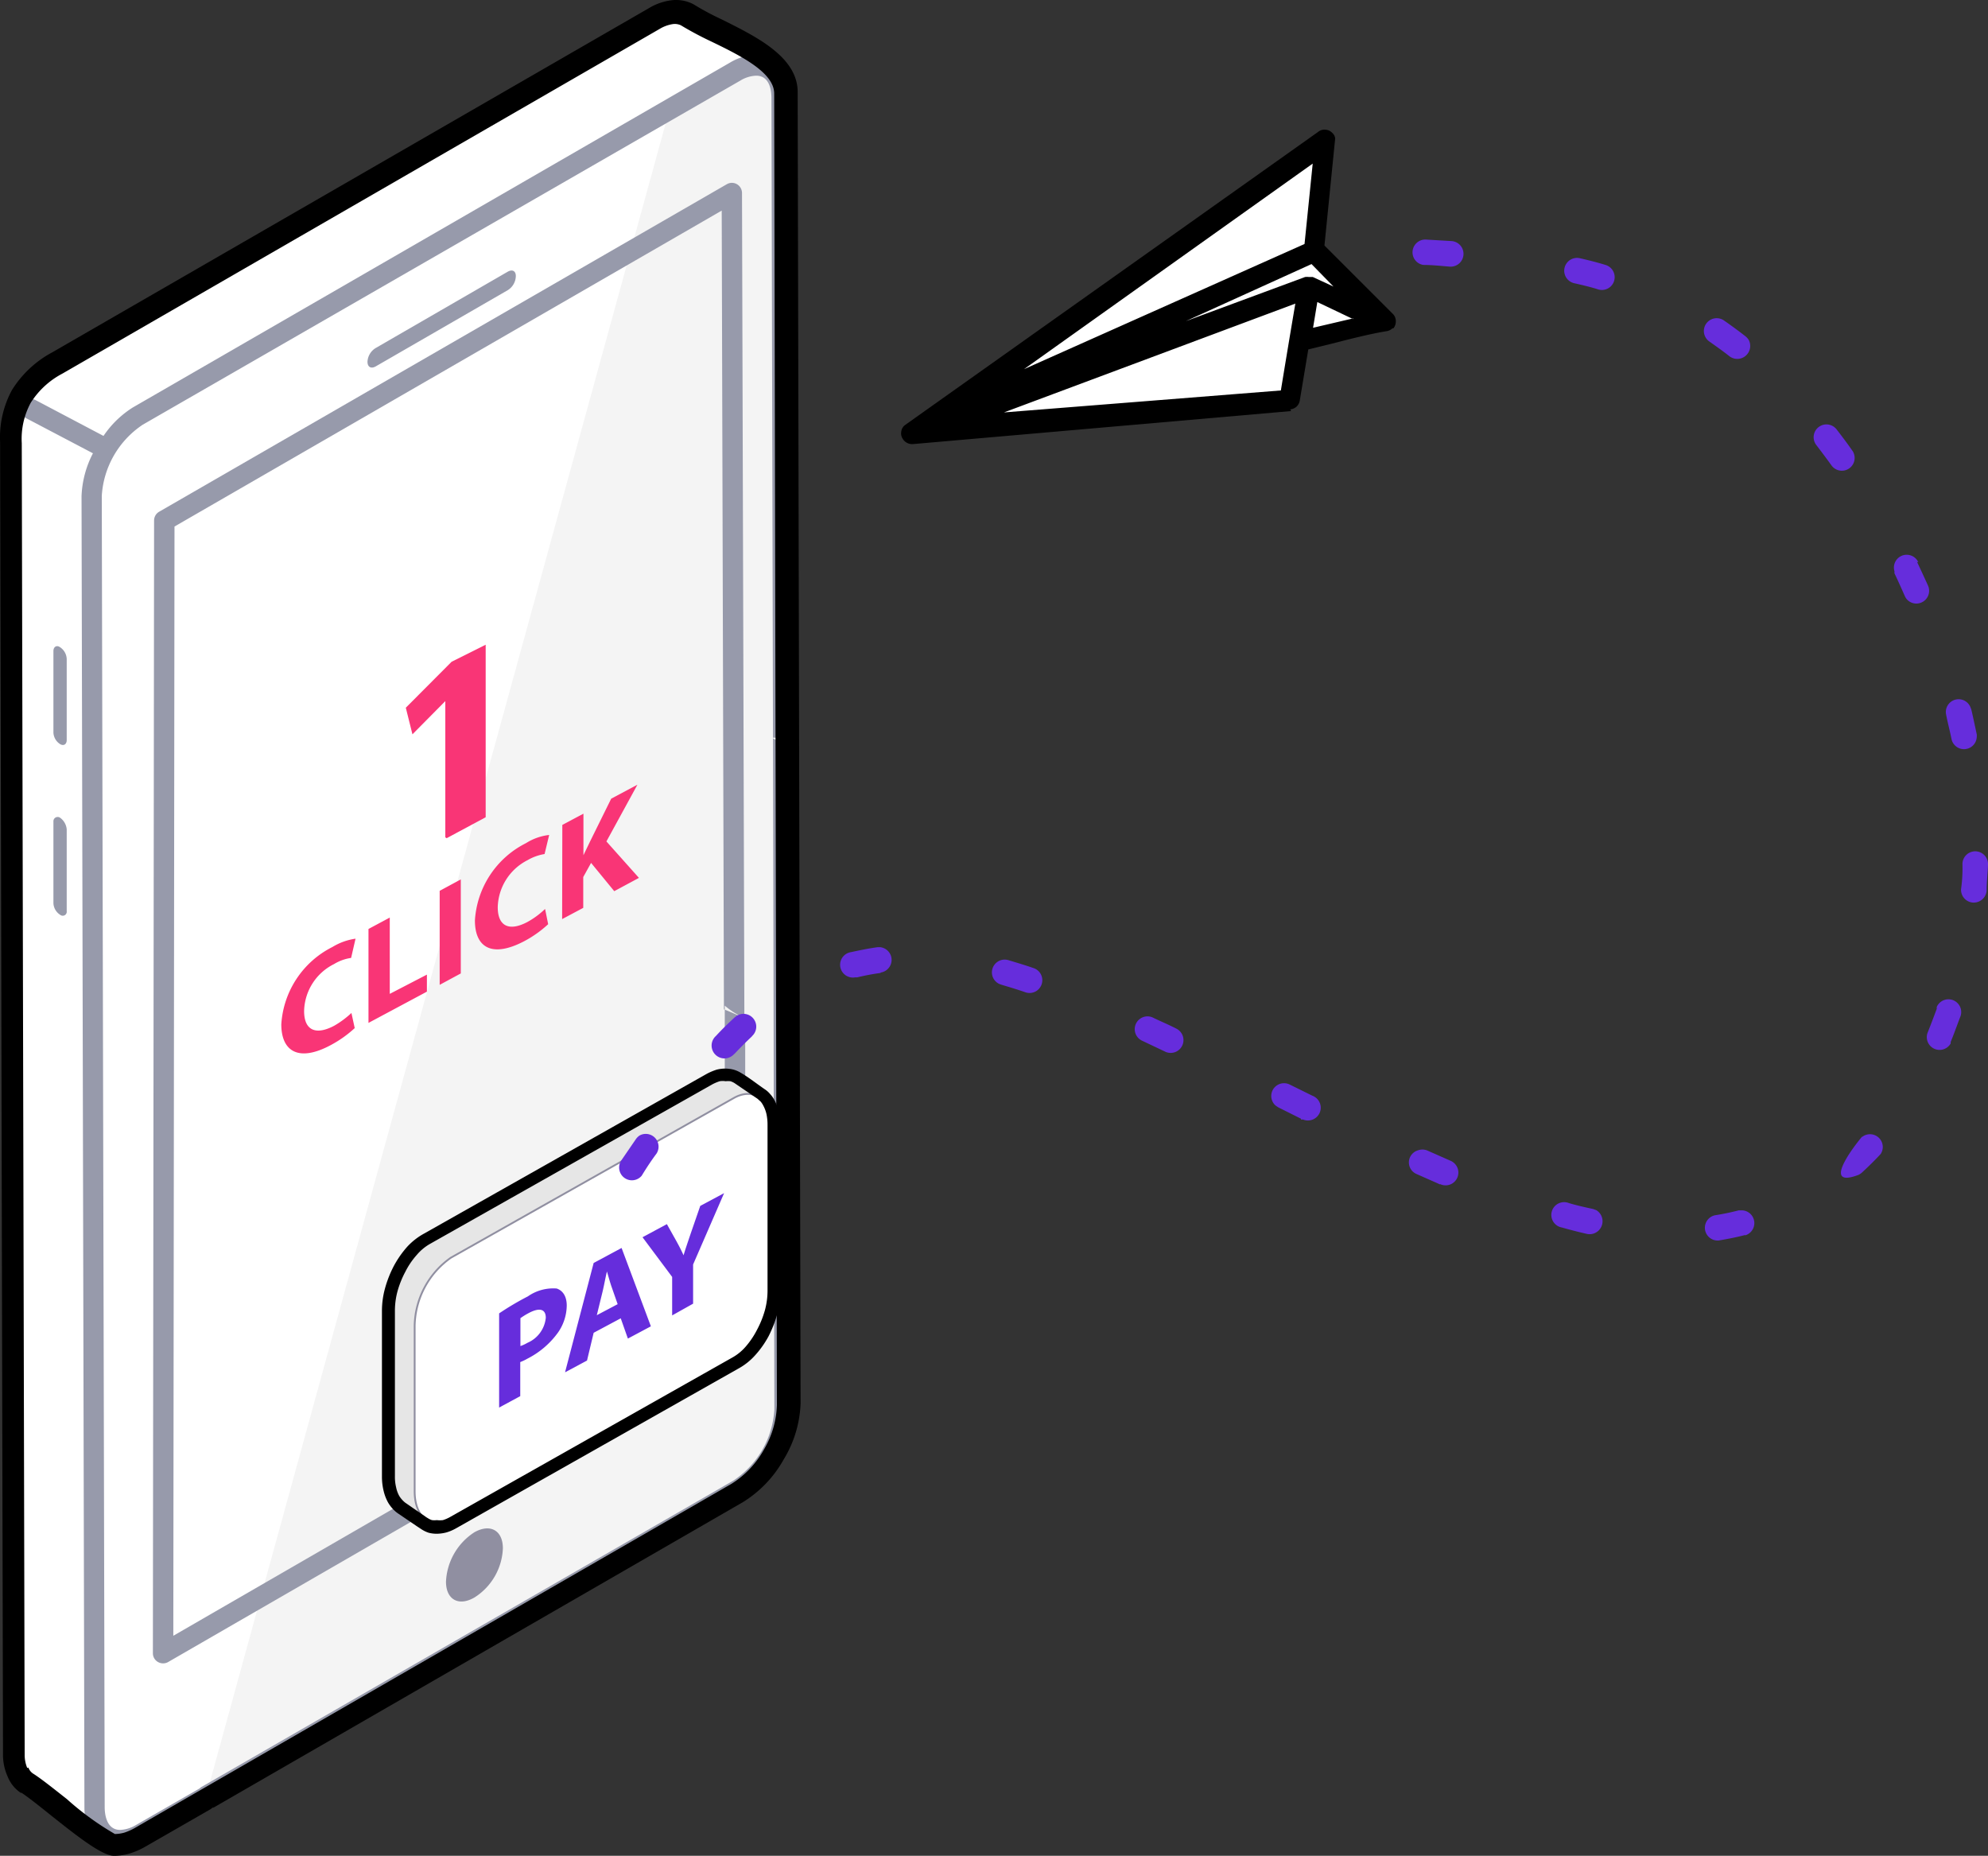 <svg xmlns="http://www.w3.org/2000/svg" width="546.033" height="509.725" viewBox="0 0 546.033 509.725">
  <rect x="0" y="0" width="546.033" height="509.725" fill="#333333" stroke="none"/>
  <g id="_1_click" data-name="1 click" transform="translate(0.007 -0.004)">
    <path id="Path_24559" data-name="Path 24559" d="M910.051,896.4a28.066,28.066,0,0,1-12.723,21.893L876,930.594,751.238,1002.68h0l-17.963,10.666a8.656,8.656,0,0,1-9.356.7l-.935-.748.468.468L703.57,1000.95a8.841,8.841,0,0,1-3.7-8.139l-.8-360.2A28.066,28.066,0,0,1,711.8,610.723l164.053-94.68a9.028,9.028,0,0,1,8.982-.936l20.208,13.1a8.467,8.467,0,0,1,4.163,8l.7,308.739Z" transform="translate(-694.564 -509.37)" fill="#fff" fill-rule="evenodd"/>
    <path id="Path_24560" data-name="Path 24560" d="M869.08,886.457A28.066,28.066,0,0,1,856.4,908.443l-146.183,84.2L837.458,529.536v-.374l17.963-10.385c7.064-4.07,12.771-.8,12.771,7.2Z" transform="translate(-653.592 -499.428)" fill="#f4f4f4" fill-rule="evenodd"/>
    <path id="Path_24561" data-name="Path 24561" d="M739.924,608.5a16.747,16.747,0,0,1-7.718,13.426c-4.3,2.573-7.906.748-7.906-4.3a17.074,17.074,0,0,1,7.812-13.566C736.463,601.624,739.924,603.542,739.924,608.5Z" transform="translate(-601.808 -183.206)" fill="#908fa1" fill-rule="evenodd"/>
    <path id="Path_24562" data-name="Path 24562" d="M911.506,706.973a6.315,6.315,0,0,0-5.567-2.947l.375,184.495a25.123,25.123,0,0,1-11.274,19.553l-146.183,84.2-.468.374-17.4,10.01a9.352,9.352,0,0,1-4.351,1.356c-3.789,0-4.257-4.35-4.257-6.222l-.8-360.2a25.308,25.308,0,0,1,11.273-19.554l164.1-94.493a8.984,8.984,0,0,1,4.351-1.356c3.836,0,4.21,4.3,4.21,6.175l.421,175.841,5.333,2.853h.234l-.375-178.835c0-7.017-3.976-11.742-9.823-11.742a14.547,14.547,0,0,0-7.157,2.105L730.1,613.322a27.124,27.124,0,0,0-8.046,7.812l-18.711-9.87a2.807,2.807,0,0,0-2.62,4.958l18.431,9.683a27.742,27.742,0,0,0-3.134,11.789l.795,360.2c0,7.064,4.023,11.835,9.823,11.835a14.738,14.738,0,0,0,7.111-2.1l17.916-10.338.468-.328,145.716-84.2a30.732,30.732,0,0,0,14.034-24.371Z" transform="translate(-693.632 -501.398)" fill="#979aab" fill-rule="evenodd"/>
    <path id="Path_24563" data-name="Path 24563" d="M701.252,562.481v22.454a3.976,3.976,0,0,0,1.871,3.181,1.1,1.1,0,0,0,1.778-1.029V564.633a4.4,4.4,0,0,0-1.871-3.228,1.17,1.17,0,0,0-1.778,1.076Z" transform="translate(-686.585 -336.838)" fill="#979aab" fill-rule="evenodd"/>
    <path id="Path_24564" data-name="Path 24564" d="M701.25,552.538v22.454a3.976,3.976,0,0,0,1.871,3.134c.982.562,1.778,0,1.778-1.122V554.69a4.07,4.07,0,0,0-1.871-3.228C702.139,550.854,701.25,551.369,701.25,552.538Z" transform="translate(-686.583 -373.721)" fill="#979aab" fill-rule="evenodd"/>
    <path id="Path_24565" data-name="Path 24565" d="M758.236,534.535a4.676,4.676,0,0,0,2.2-3.883c0-1.356-.936-1.918-2.245-1.17l-36.254,20.957a4.678,4.678,0,0,0-2.245,3.742c0,1.5.982,2.012,2.245,1.31Z" transform="translate(-618.763 -454.841)" fill="#979aab" fill-rule="evenodd"/>
    <path id="Path_24566" data-name="Path 24566" d="M707.418,616.758l-.328,311.125a2.761,2.761,0,0,0,1.4,2.386,2.809,2.809,0,0,0,2.807,0l157.083-90.7a2.9,2.9,0,0,0,1.4-2.432V753.445a20.438,20.438,0,0,1-5.614-3.461v85.558L712.7,923.065l.327-304.67,150.3-86.774.608,219.392c1.871.7,3.742,1.59,5.613,2.432L868.9,526.8a2.806,2.806,0,0,0-1.4-2.432,2.761,2.761,0,0,0-2.76,0L708.821,614.326a2.76,2.76,0,0,0-1.4,2.432Z" transform="translate(-665.104 -473.773)" fill="#979aab" fill-rule="evenodd"/>
    <path id="Path_24567" data-name="Path 24567" d="M704.086,1005.869a9.681,9.681,0,0,1-3.883-4.677,14.411,14.411,0,0,1-1.263-6.269l-.8-360.2a27.321,27.321,0,0,1,3.275-14.361,29.374,29.374,0,0,1,10.993-10.292l164.053-94.633a15.707,15.707,0,0,1,6.128-2.105,10.34,10.34,0,0,1,6.035,1.123h0a73.844,73.844,0,0,0,7.671,4.117c9.356,4.678,20.91,10.244,20.91,19.975l.8,360.2a31.718,31.718,0,0,1-4.678,15.437,32.13,32.13,0,0,1-11.133,11.648l-145.435,83.921h-.234l-.561.421-17.916,10.291a21.076,21.076,0,0,1-4.257,1.872,16.1,16.1,0,0,1-4.351.655c-3.368,0-10.572-5.754-17.121-10.946-3.368-2.713-6.549-5.239-8.56-6.549Zm1.824-7.11a3.369,3.369,0,0,0,1.5,1.777h0c2.245,1.45,5.567,4.117,9.075,6.876A78.178,78.178,0,0,0,729.674,1017a10.052,10.052,0,0,0,2.573-.374,15.846,15.846,0,0,0,2.947-1.31l17.822-10.291h0l146-84.2a25.959,25.959,0,0,0,8.888-9.356,25.63,25.63,0,0,0,3.6-12.3l-.749-360.2c0-5.847-9.356-10.479-17.4-14.361a91.976,91.976,0,0,1-8.233-4.4,3.978,3.978,0,0,0-2.2-.328,9.966,9.966,0,0,0-3.6,1.31l-164.053,94.68a22.827,22.827,0,0,0-8.7,8,20.772,20.772,0,0,0-2.479,11.133l.8,360.2a9.343,9.343,0,0,0,.7,3.649Zm47.2,6.315Z" transform="translate(-698.12 -513.26)" fill-rule="evenodd"/>
    <path id="Path_24568" data-name="Path 24568" d="M760.052,604.26l10.712-5.754V551.12l-9.356,4.678-12.583,12.63,1.824,7.3,9.028-9.122h0v37.423Zm-26.2,48.042a25.432,25.432,0,0,1-4.678,3.461c-5.192,2.76-8.28,1.17-8.28-4.023a14.781,14.781,0,0,1,8.233-12.911,12.3,12.3,0,0,1,4.678-1.684l1.216-5.286a16.657,16.657,0,0,0-6.362,2.292A25.542,25.542,0,0,0,714.63,655.39c0,7.344,4.678,10.478,13.566,5.707a31.693,31.693,0,0,0,6.6-4.678L733.9,652.3Zm4.678,2.714,16.092-8.607V641.73l-10.2,5.286V626.06l-5.847,3.134v25.822Zm19.6-36.3v25.822l5.8-3.134V615.581Zm28.956,5.005.842,4.163a31.077,31.077,0,0,1-6.6,4.678c-8.935,4.678-13.519,1.637-13.519-5.707a25.494,25.494,0,0,1,14.033-21.237,15.067,15.067,0,0,1,6.362-2.245l-1.263,5.239a13.668,13.668,0,0,0-4.678,1.684,14.922,14.922,0,0,0-8.186,12.911c0,5.192,3.087,6.783,8.233,4.023A22.731,22.731,0,0,0,787,623.768Zm4.678,2.76,5.8-3.087v-8.467l2.152-3.883,6.362,7.765,6.783-3.649-8.934-10.01,8.514-15.578-7.2,3.836-5.8,11.742-1.824,3.789h0V597.524l-5.8,3.087Z" transform="translate(-637.373 -374.034)" fill="#f93576" fill-rule="evenodd"/>
    <path id="Path_24569" data-name="Path 24569" d="M823.273,581.569h0a6.965,6.965,0,0,1,2.2,2.432h0a12.728,12.728,0,0,1,1.357,6.175v45.469a25.261,25.261,0,0,1-3.041,11.461,19.972,19.972,0,0,1-7.484,8.28L738.65,699.264a9.353,9.353,0,0,1-4.678,1.31,5.94,5.94,0,0,1-3.368-.982h0l-6.128-4.21a7.444,7.444,0,0,1-2.2-2.433,12.954,12.954,0,0,1-1.4-6.268V641.212a25.446,25.446,0,0,1,3.041-11.461,20.3,20.3,0,0,1,7.484-8.28l77.652-43.878a9.642,9.642,0,0,1,4.678-1.263,6.222,6.222,0,0,1,3.321.935h.281Z" transform="translate(-614.428 -281.314)" fill="#e6e6e6" fill-rule="evenodd"/>
    <path id="Path_24570" data-name="Path 24570" d="M732.424,622.473l77.652-43.831c5.473-3.087,9.917.281,9.917,7.484v45.469a23.388,23.388,0,0,1-9.917,18.712l-77.653,43.831c-5.473,3.087-9.964-.281-9.964-7.484V641.137a23.392,23.392,0,0,1,9.964-18.665Z" transform="translate(-608.575 -277.03)" fill="#fff" stroke="#908fa1" stroke-linecap="round" stroke-linejoin="round" stroke-width="0.5" fill-rule="evenodd"/>
    <path id="Path_24571" data-name="Path 24571" d="M732.563,699.144l.7.421a4.108,4.108,0,0,0,1.029.467,5.616,5.616,0,0,0,1.31,0,7.3,7.3,0,0,0,1.684,0,10.7,10.7,0,0,0,1.871-.8l77.653-43.878a13.511,13.511,0,0,0,3.648-2.994,22.924,22.924,0,0,0,3.135-4.678,26.378,26.378,0,0,0,2.152-5.38,20.736,20.736,0,0,0,.7-5.24V591.553a14.515,14.515,0,0,0-.281-2.994,9.363,9.363,0,0,0-.888-2.386h0a6.053,6.053,0,0,0-.7-1.076l-.889-.8-6.315-4.3a4.685,4.685,0,0,0-1.123-.514,5.938,5.938,0,0,0-1.31,0,5.136,5.136,0,0,0-1.637,0,12.9,12.9,0,0,0-1.917.8l-77.653,43.879a13.514,13.514,0,0,0-3.6,2.994,21.276,21.276,0,0,0-3.181,4.678,26.389,26.389,0,0,0-2.152,5.38,20.713,20.713,0,0,0-.7,5.24v45.515a12.107,12.107,0,0,0,.328,3.041,8.1,8.1,0,0,0,.842,2.339,6.386,6.386,0,0,0,.8,1.076,6.568,6.568,0,0,0,.842.8l5.707,3.929Zm-1.216,3.368-1.216-.8h0l-5.239-3.555a8.322,8.322,0,0,1-1.5-1.356,9.768,9.768,0,0,1-1.216-1.684,12.847,12.847,0,0,1-1.216-3.274,16.587,16.587,0,0,1-.421-3.836V642.5a23.389,23.389,0,0,1,.842-6.128,31.012,31.012,0,0,1,2.386-6.081,27.63,27.63,0,0,1,3.7-5.333,18.1,18.1,0,0,1,4.677-3.649l77.653-43.878a16.2,16.2,0,0,1,2.667-1.123,9.363,9.363,0,0,1,4.678,0,7.783,7.783,0,0,1,2.012.889c2.105,1.216,4.4,3.041,6.455,4.444a6.671,6.671,0,0,1,1.5,1.31,8.548,8.548,0,0,1,1.216,1.684,14.037,14.037,0,0,1,1.263,3.322,19.284,19.284,0,0,1,.374,3.789v45.515a23.374,23.374,0,0,1-.842,6.128,32.749,32.749,0,0,1-2.386,6.128,26.4,26.4,0,0,1-3.7,5.24,17.364,17.364,0,0,1-4.677,3.695L740.89,702.279a12.248,12.248,0,0,1-2.62,1.123,11.094,11.094,0,0,1-2.666.374,8.936,8.936,0,0,1-2.245-.28,8.52,8.52,0,0,1-2.012-.982Z" transform="translate(-615.637 -282.504)" fill-rule="evenodd"/>
    <path id="Path_24572" data-name="Path 24572" d="M727.42,642.214l5.8-3.134v-9.356a14.009,14.009,0,0,0,1.965-.936,23.392,23.392,0,0,0,8.42-7.2,13.2,13.2,0,0,0,2.385-7.391c0-2.525-1.075-4.116-2.76-4.677a12.118,12.118,0,0,0-7.905,2.152,77.668,77.668,0,0,0-7.906,4.678v25.868Zm5.8-24.512a18.738,18.738,0,0,1,2.339-1.45c2.994-1.591,4.678-1.076,4.678,1.31a8.373,8.373,0,0,1-5.052,6.877,10.375,10.375,0,0,1-1.918.889V617.7Zm27.6,0-7.438,3.976-1.825,7.625-6.034,3.228,7.859-30.032,7.672-4.117L769.1,619.9l-6.315,3.368L760.82,617.7Zm-6.6-.842,5.754-3.041-1.637-4.678c-.468-1.31-.889-2.947-1.31-4.3h0c-.421,1.731-.8,3.93-1.216,5.613l-1.544,6.315Zm26.477-3.181V602.92l8.514-19.6-6.549,3.508-2.62,7.578c-.749,2.245-1.4,4.07-1.965,5.988h0c-.608-1.356-1.17-2.433-1.965-3.883l-2.62-4.678-6.689,3.6,8.139,10.9v10.572Z" transform="translate(-590.333 -255.606)" fill="#662ddc" fill-rule="evenodd"/>
    <path id="Path_24573" data-name="Path 24573" d="M956.021,527.333a3.509,3.509,0,0,0-.7,6.97c2.386,0,4.912.28,7.3.468a3.518,3.518,0,0,0,.515-7.017l-7.111-.421Zm119.847,246.383c-.7.748-12.069,14.689-1.029,10.525a4.032,4.032,0,0,0,.935-.608c1.825-1.684,3.509-3.321,5.193-5.146a3.508,3.508,0,0,0-5.1-4.677ZM998.4,532.478a3.517,3.517,0,0,0-1.684,6.83c2.245.514,4.678,1.076,6.689,1.731a3.508,3.508,0,1,0,1.965-6.736C1003.08,533.6,1000.694,532.993,998.4,532.478Zm39.575,17.121a3.518,3.518,0,1,0-4.117,5.707c1.918,1.356,3.789,2.666,5.614,4.117a3.555,3.555,0,0,0,5.286-4.444,4.074,4.074,0,0,0-.935-1.076C1041.906,552.406,1039.988,551,1037.977,549.6Zm30.921,29.938a3.518,3.518,0,1,0-5.567,4.3c1.4,1.825,2.76,3.649,4.116,5.52a3.508,3.508,0,0,0,6.081-3.415,2.335,2.335,0,0,0-.374-.655C1071.8,583.327,1070.348,581.409,1068.9,579.537Zm22.407,36.441a3.508,3.508,0,0,0-6.549,2.48,2.911,2.911,0,0,0,0,.561c.982,2.058,1.918,4.163,2.854,6.269a3.366,3.366,0,0,0,1.637,1.684,3.508,3.508,0,0,0,4.678-4.678c-.982-2.152-1.965-4.3-2.994-6.456Zm14.455,40.23a3.508,3.508,0,0,0-6.876,1.31c.421,2.339,1.076,4.678,1.543,7.064a3.508,3.508,0,0,0,6.923-.608,3.789,3.789,0,0,0,0-.749c-.514-2.339-.982-4.678-1.543-7.017Zm4.678,42.662a3.508,3.508,0,1,0-7.017,0,41.206,41.206,0,0,1-.375,6.83,3.509,3.509,0,0,0,2.9,3.7,3.556,3.556,0,0,0,4.115-3.181c0-2.386.281-4.678.375-7.157Zm-7.672,42.1a3.508,3.508,0,1,0-6.409-2.854s0,.328,0,.515c-.8,2.152-1.591,4.257-2.433,6.362a3.509,3.509,0,0,0,6.269,3.134v-.421c.935-2.245,1.777-4.678,2.573-6.736Zm-59.034,59.876a3.508,3.508,0,0,0-.936-6.876h-.8a65.243,65.243,0,0,1-6.549,1.356,3.509,3.509,0,0,0,1.076,6.923c2.432-.421,4.678-.842,7.2-1.5Zm-43.317-.374a3.555,3.555,0,0,0,2.433-6.549l-.889-.327c-2.245-.468-4.678-1.029-6.689-1.637a3.508,3.508,0,1,0-1.825,6.736C995.736,799.35,998.121,799.958,1000.413,800.473ZM959.95,786.767a3.508,3.508,0,0,0,3.462-6.081,3.333,3.333,0,0,0-.7-.374l-6.362-2.807a3.6,3.6,0,0,0-2.526,0,3.462,3.462,0,0,0-.327,6.5l6.456,2.853Zm-38.218-17.729h.608a3.51,3.51,0,1,0,2.526-6.549L918.6,759.4a3.508,3.508,0,0,0-3.883,5.754l.748.514,6.268,3.134Zm-37.423-18.711a3.515,3.515,0,1,0,3.274-6.222c-2.152-1.123-4.444-2.058-6.642-3.134a3.508,3.508,0,0,0-2.947,6.362ZM845.95,734.048a3.508,3.508,0,1,0,2.245-6.643c-2.292-.8-4.678-1.5-6.83-2.152a3.508,3.508,0,0,0-2.573,6.5l.608.234C841.6,732.644,843.8,733.3,845.95,734.048Zm-39.762-5.38a3.508,3.508,0,0,0,0-6.97h-.748c-2.433.328-4.678.8-7.3,1.356a3.511,3.511,0,1,0,1.169,6.923h.561a61.246,61.246,0,0,1,6.5-1.216Zm-35.225,17.448a3.508,3.508,0,0,0-4.3-5.52l-.468.374c-1.731,1.59-3.508,3.321-5.145,5.1a3.529,3.529,0,1,0,4.678,5.286l.514-.468c1.544-1.637,3.181-3.275,4.678-4.678Zm-26.243,32.277a3.508,3.508,0,0,0-4.678-4.958,3.932,3.932,0,0,0-.983.982l-3.976,5.8a3.508,3.508,0,0,0,5.567,4.257C741.961,782.323,743.412,780.124,744.721,778.394Z" transform="translate(-564.411 -461.532)" fill="#662ddc" fill-rule="evenodd"/>
    <path id="Path_24574" data-name="Path 24574" d="M151.681,35.948,56.58,78.47l97.861-69.7Z" transform="translate(208.119 32.238)" fill="#fc9" fill-rule="evenodd"/>
    <path id="Path_24575" data-name="Path 24575" d="M850.444,550.226l-95.1,42.381a.468.468,0,0,1-.655-.281.515.515,0,0,1,0-.608l97.861-69.7a.515.515,0,0,1,.7,0,.465.465,0,0,1,0,.328l-2.76,27.225a.42.42,0,0,1-.281.374Zm-90.891,39.528,90.189-40.323,2.62-25.775Z" transform="translate(-490.41 -481.573)" fill-rule="evenodd"/>
    <path id="Path_24576" data-name="Path 24576" d="M854.131,542.688l-14.735-6.83h-.8L757.58,565.7l82.471-37.423Z" transform="translate(-479.409 -458.036)" fill="#fc9" fill-rule="evenodd"/>
    <path id="Path_24577" data-name="Path 24577" d="M854.514,543.547l-14.875-6.783c-1.778,0-73.209,26.8-81.488,29.845a.468.468,0,0,1-.608-.281.515.515,0,0,1,0-.655l82.471-37.422a.562.562,0,0,1,.609,0l14.033,14.361a.515.515,0,0,1-.561.8ZM840.2,535.875l12.209,5.614-11.928-12.162-69.513,31.529,68.016-25.026a1.075,1.075,0,0,1,.561,0h.561Z" transform="translate(-479.979 -458.474)" fill-rule="evenodd"/>
    <path id="Path_24578" data-name="Path 24578" d="M78.648,17.19l17.027,7.718L76.59,29.4Z" transform="translate(281.713 63.205)" fill="#fc9" fill-rule="evenodd"/>
    <path id="Path_24579" data-name="Path 24579" d="M777.554,530.35l17.028,7.765a.515.515,0,0,1,0,.655.327.327,0,0,1-.327.28l-19.086,4.678a.515.515,0,0,1-.608-.375v-.234l2.058-12.162a.514.514,0,0,1,.561-.421Zm15.25,8.093-15.062-6.876-1.824,10.806Z" transform="translate(-416.958 -450.423)" fill-rule="evenodd"/>
    <path id="Path_24580" data-name="Path 24580" d="M146.927,45.7l-90.8,7.2L151.7,17.21l-2.292,13.379Z" transform="translate(206.464 63.279)" fill="#fc9" fill-rule="evenodd"/>
    <path id="Path_24581" data-name="Path 24581" d="M845.5,559.862l-90.8,7.2a.514.514,0,0,1-.561-.468.607.607,0,0,1,.374-.514l95.522-35.692a.514.514,0,0,1,.655.327h0q-2.433,14.034-4.678,28.489a.561.561,0,0,1-.468.42ZM758.163,565.8l86.821-6.923q2.245-13.613,4.678-27.225Z" transform="translate(-492.06 -450.371)" fill-rule="evenodd"/>
    <path id="Path_24582" data-name="Path 24582" d="M752.6,603.7l103.849-9.028a1.262,1.262,0,0,0,.982-.935l2.526-15.2c7.2-1.684,15.951-4.257,23.109-5.426a1.123,1.123,0,0,0,.468-1.825L863.985,552.1l2.994-29.658h0a1.122,1.122,0,0,0-1.73-.935L751.81,601.736a1.123,1.123,0,0,0,.8,1.965Z" transform="translate(-502.033 -483.59)" fill="#fff" fill-rule="evenodd"/>
    <path id="Path_24583" data-name="Path 24583" d="M752.926,603.655l103.9-9.028h.281a.466.466,0,0,0,0-.327l2.526-15.2a.563.563,0,0,1,.375-.421c2.386-.562,4.678-1.17,7.531-1.871,5.286-1.31,10.759-2.713,15.578-3.508h.234v-.281a.422.422,0,0,0,0-.328l-19.553-19.179a.563.563,0,0,1,0-.421l2.993-29.564h0a.651.651,0,0,0,0-.327h-.561L752.505,602.579a.467.467,0,0,0-.234.374.8.8,0,0,0,0,.328.7.7,0,0,0,.234.281.281.281,0,0,0,.328,0Zm103.942-8.046-103.849,9.075a1.4,1.4,0,0,1-1.076-.327,2.485,2.485,0,0,1-.561-.656,1.876,1.876,0,0,1,0-.889,1.5,1.5,0,0,1,.608-1.029c35.973-24,79.29-54.029,113.438-80.272a1.169,1.169,0,0,1,.936-.28h0a2.013,2.013,0,0,1,.655,0h0a1.63,1.63,0,0,1,.515.468h0a1.448,1.448,0,0,1,.281.889h0l-2.994,29.424L884.187,571a1.354,1.354,0,0,1,.421.748,1.732,1.732,0,0,1,0,.842,2.4,2.4,0,0,1-.421.748,2.493,2.493,0,0,1-.7.374h0c-4.678.8-10.245,2.2-15.531,3.508l-7.2,1.825-2.432,14.875a2.1,2.1,0,0,1-.515.889,1.45,1.45,0,0,1-.889.421Z" transform="translate(-502.401 -484.059)" fill-rule="evenodd"/>
    <path id="Path_24584" data-name="Path 24584" d="M752.655,603.7,856.5,594.672a1.261,1.261,0,0,0,.982-.935l2.526-15.2c7.2-1.684,15.952-4.257,23.109-5.426a1.123,1.123,0,0,0,.468-1.825L864.035,552.1l2.994-29.658h0a1.122,1.122,0,0,0-1.73-.935L751.86,601.736a1.123,1.123,0,0,0,.8,2.012Zm102.913-11.133-90.8,7.25,95.569-35.739-2.292,13.379-2.479,15.109Zm7.017-28.582,17.027,7.765-19.133,4.444Zm14.314,4.257-14.735-6.83h-.8l-81.021,29.845,82.471-37.423,14.034,14.408Zm-15.156-16.419L766.6,594.3l98.048-69.84Z" transform="translate(-502.083 -483.59)" fill-rule="evenodd"/>
    <path id="Path_24585" data-name="Path 24585" d="M858.133,598.169l-103.9,9.075a3.041,3.041,0,0,1-2.012-.608,3.136,3.136,0,0,1-.936-1.17h0a2.526,2.526,0,0,1-.234-1.544,2.619,2.619,0,0,1,1.123-1.965l113.439-80.506a2.666,2.666,0,0,1,1.918-.561,2.757,2.757,0,0,1,1.216.328,4.249,4.249,0,0,1,.983.842,2.34,2.34,0,0,1,.515,1.216h0L867.3,552.7l18.712,18.712a2.716,2.716,0,0,1,.8,1.357,3.224,3.224,0,0,1,0,1.5,2.993,2.993,0,0,1-.561,1.169h-.281a3,3,0,0,1-1.357.748h0c-4.678.748-10.151,2.152-15.437,3.508l-6.315,1.544-2.339,14.034a2.947,2.947,0,0,1-.889,1.684,3.041,3.041,0,0,1-1.731.748Zm-78.869.374,76.062-6.034c1.31-8,2.62-15.9,3.976-23.857l-80.038,29.892Zm-20.4,3.649,23.015-8.607-.561-1.4ZM875.16,572.908l-9.823-4.678-1.169,7.064,10.993-2.573Zm-10.853-11.461,5.473,2.526-6.034-6.175-34.523,15.671,32.745-12.116a4.254,4.254,0,0,1,1.076,0h1.076Zm-79.523,25.214,77.044-34.382,2.245-22.079Z" transform="translate(-503.525 -485.262)" fill-rule="evenodd"/>
  </g>
</svg>
